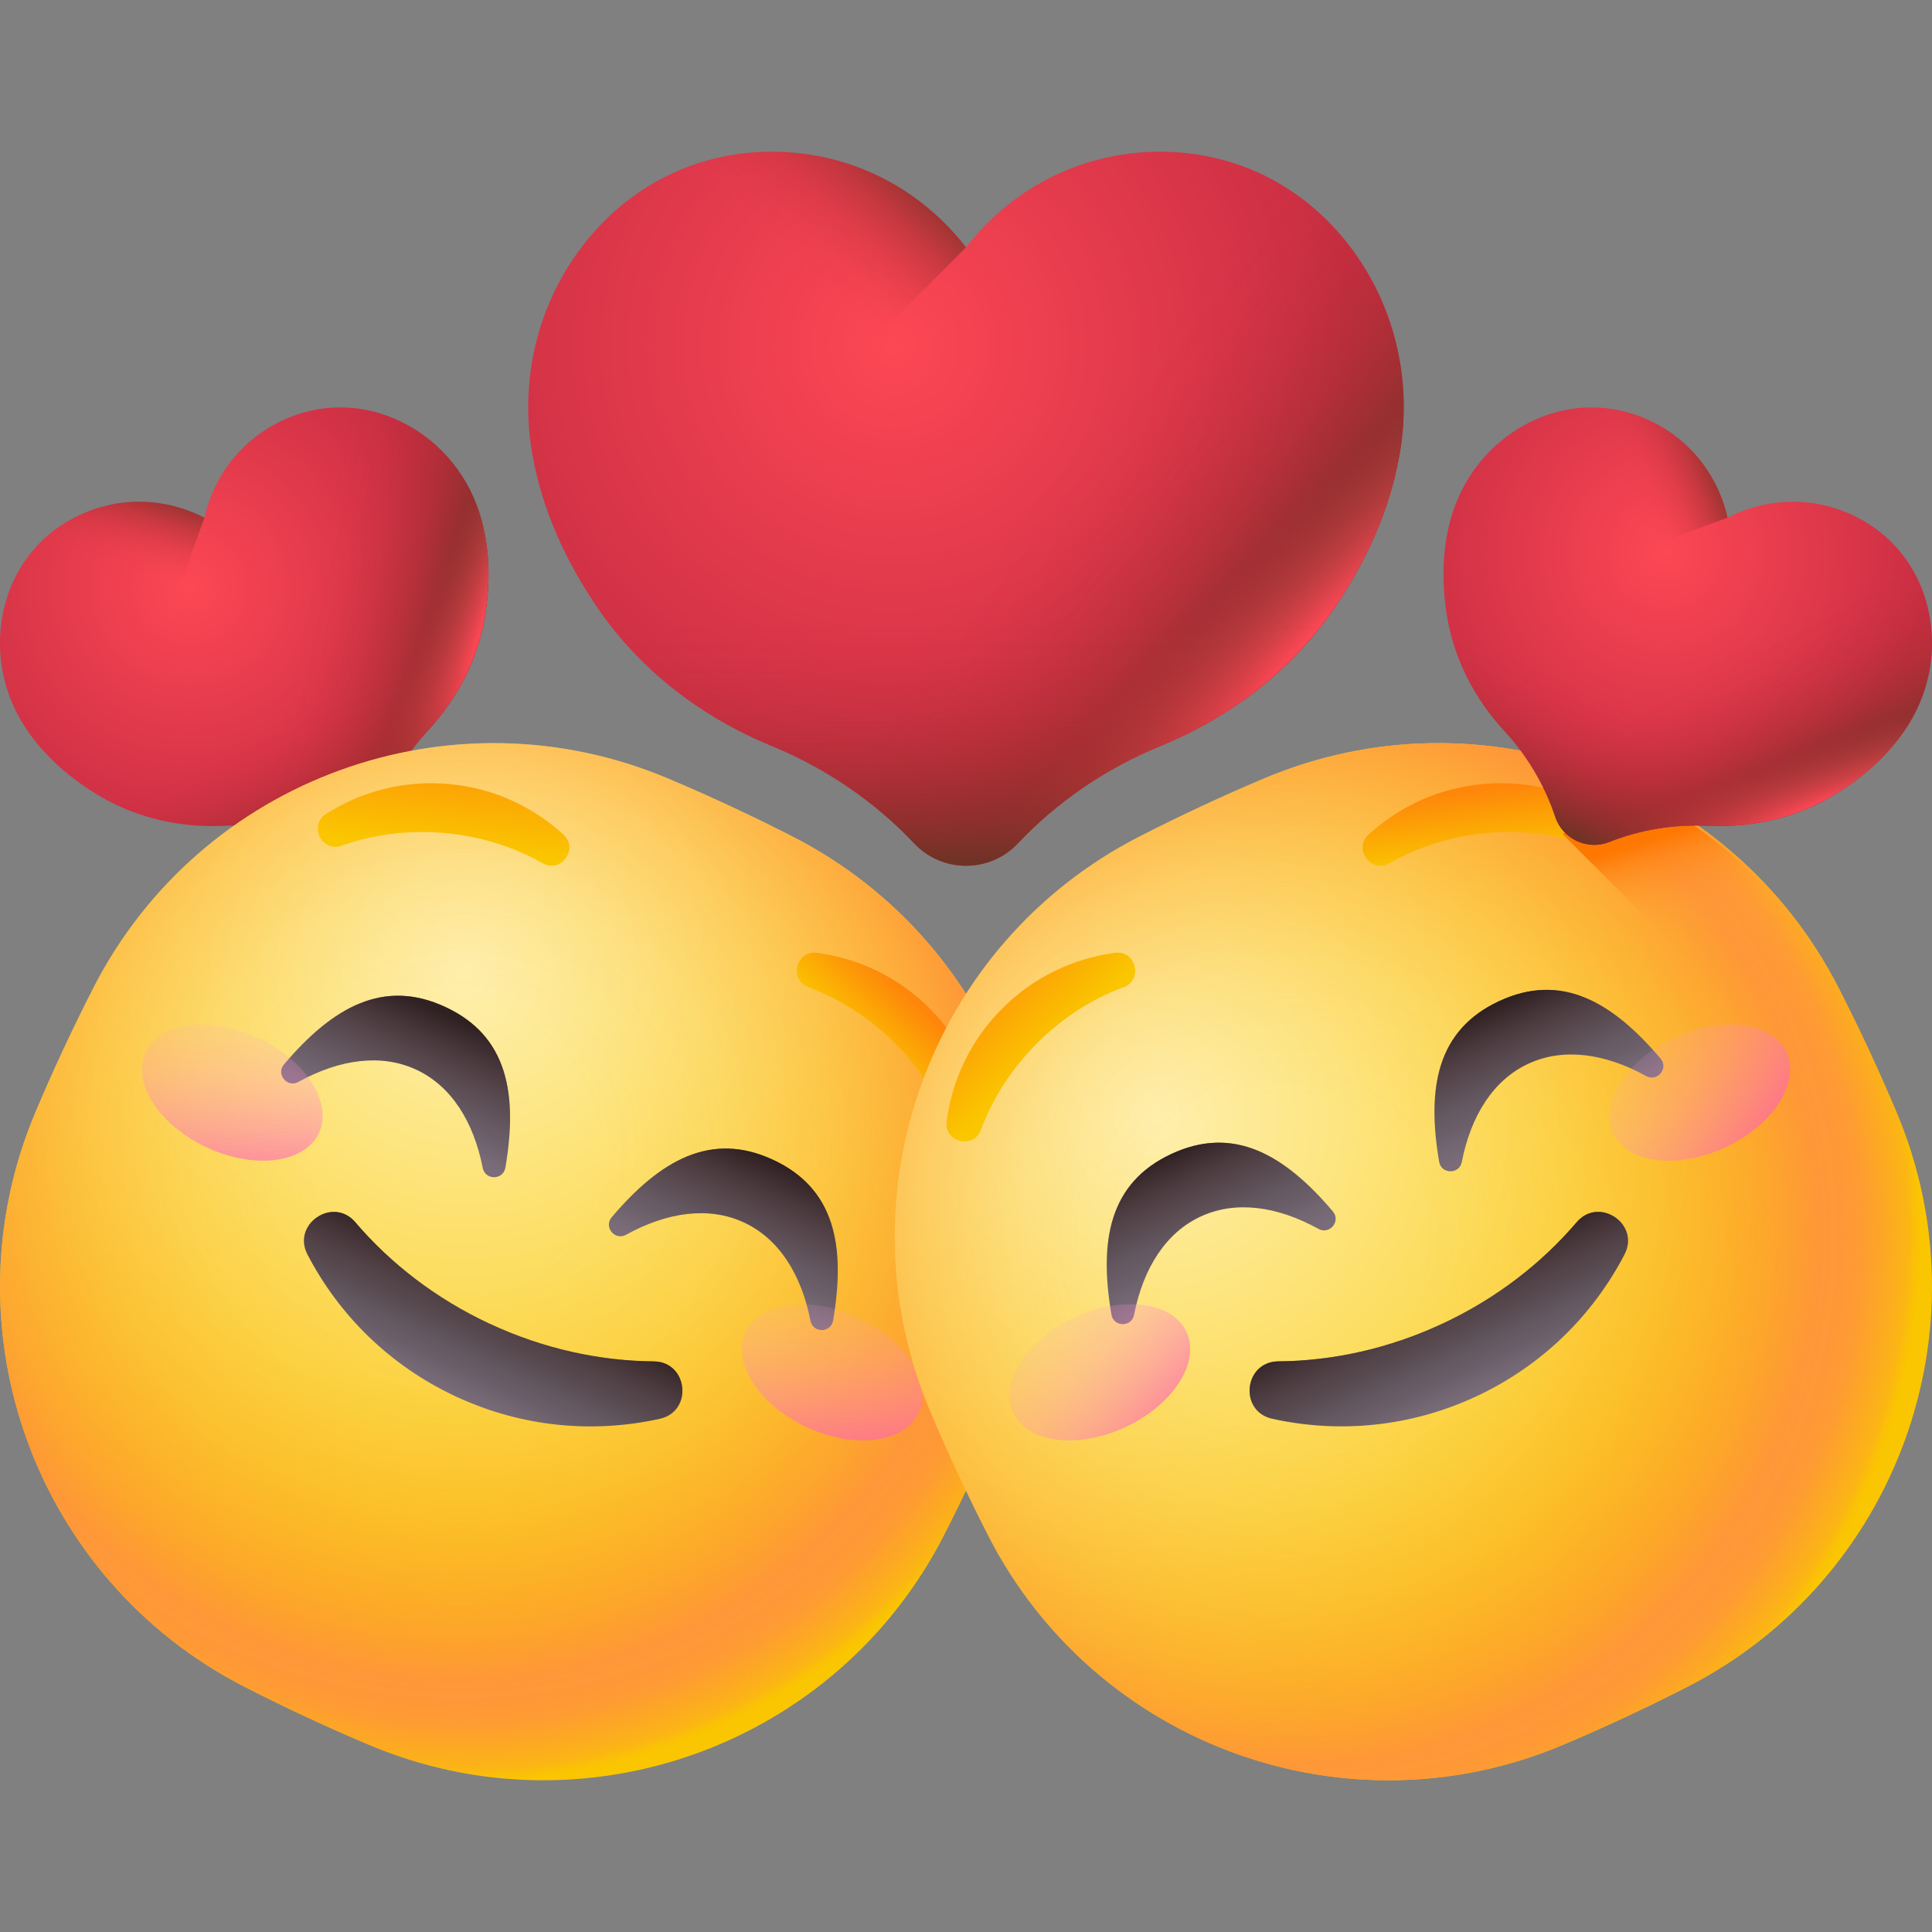 <svg id="Layer_1" enable-background="new 0 0 512 512" viewBox="0 0 512 512" xmlns="http://www.w3.org/2000/svg" xmlns:xlink="http://www.w3.org/1999/xlink"><rect x="0" y="0" width="512" height="512" fill="#808080" stroke="none"/><linearGradient id="lg1"><stop offset="0" stop-color="#fd4755"/><stop offset="1" stop-color="#ca2e43"/></linearGradient><radialGradient id="SVGID_1_" cx="18.905" cy="468.735" gradientTransform="matrix(.906 -.423 -.423 -.906 231.439 588.261)" gradientUnits="userSpaceOnUse" r="70" xlink:href="#lg1"/><linearGradient id="lg2"><stop offset="0" stop-color="#a72b2b" stop-opacity="0"/><stop offset=".17" stop-color="#a42b2a" stop-opacity=".05"/><stop offset=".37" stop-color="#9c2c2a" stop-opacity=".18"/><stop offset=".59" stop-color="#8f2e28" stop-opacity=".41"/><stop offset=".82" stop-color="#7d3027" stop-opacity=".72"/><stop offset="1" stop-color="#6d3326"/></linearGradient><linearGradient id="SVGID_00000126299657178897759090000000585008969884256906_" gradientTransform="matrix(.906 -.423 -.423 -.906 231.439 588.261)" gradientUnits="userSpaceOnUse" x1="42.809" x2="78.179" xlink:href="#lg2" y1="448.55" y2="421.68"/><linearGradient id="lg3"><stop offset="0" stop-color="#fd4755"/><stop offset=".21" stop-color="#fd4755" stop-opacity=".72"/><stop offset=".42" stop-color="#fd4755" stop-opacity=".47"/><stop offset=".61" stop-color="#fd4755" stop-opacity=".27"/><stop offset=".78" stop-color="#fd4755" stop-opacity=".12"/><stop offset=".91" stop-color="#fd4755" stop-opacity=".03"/><stop offset="1" stop-color="#fd4755" stop-opacity="0"/></linearGradient><linearGradient id="SVGID_00000003783950387074890560000000541374386846580140_" gradientTransform="matrix(.906 -.423 -.423 -.906 231.439 588.261)" gradientUnits="userSpaceOnUse" x1="76.371" x2="65.401" xlink:href="#lg3" y1="417.931" y2="428.621"/><linearGradient id="SVGID_00000176762064654361789440000008013732875831456647_" gradientTransform="matrix(.906 -.423 -.423 -.906 231.439 588.261)" gradientUnits="userSpaceOnUse" x1="29.977" x2="29.977" xlink:href="#lg2" y1="426.585" y2="389.395"/><linearGradient id="SVGID_00000091009782580601643690000013576065548986464415_" gradientTransform="matrix(.906 -.423 -.423 -.906 231.439 588.261)" gradientUnits="userSpaceOnUse" x1="1.601" x2="18.321" xlink:href="#lg2" y1="484.989" y2="502.269"/><linearGradient id="lg4"><stop offset="0" stop-color="#fef0ae"/><stop offset="1" stop-color="#fac600"/></linearGradient><radialGradient id="SVGID_00000088111296455792182620000015650720244069749656_" cx="208.283" cy="417.922" gradientTransform="matrix(.906 .423 .423 -.906 -242.231 548.037)" gradientUnits="userSpaceOnUse" r="182.86" xlink:href="#lg4"/><linearGradient id="lg5"><stop offset="0" stop-color="#fe9738" stop-opacity="0"/><stop offset=".22" stop-color="#fe9738" stop-opacity="0"/><stop offset=".33" stop-color="#fe9738" stop-opacity=".04"/><stop offset=".43" stop-color="#fe9738" stop-opacity=".09"/><stop offset=".5" stop-color="#fe9738" stop-opacity=".17"/><stop offset=".58" stop-color="#fe9738" stop-opacity=".27"/><stop offset=".64" stop-color="#fe9738" stop-opacity=".39"/><stop offset=".7" stop-color="#fe9738" stop-opacity=".53"/><stop offset=".76" stop-color="#fe9738" stop-opacity=".7"/><stop offset=".81" stop-color="#fe9738" stop-opacity=".88"/><stop offset=".84" stop-color="#fe9738"/><stop offset=".87" stop-color="#fe9738" stop-opacity=".99"/><stop offset=".89" stop-color="#fe9738" stop-opacity=".95"/><stop offset=".91" stop-color="#fe9738" stop-opacity=".88"/><stop offset=".92" stop-color="#fe9738" stop-opacity=".79"/><stop offset=".94" stop-color="#fe9738" stop-opacity=".66"/><stop offset=".96" stop-color="#fe9738" stop-opacity=".51"/><stop offset=".98" stop-color="#fe9738" stop-opacity=".34"/><stop offset=".99" stop-color="#fe9738" stop-opacity=".14"/><stop offset="1" stop-color="#fe9738" stop-opacity=".01"/></linearGradient><radialGradient id="SVGID_00000110443114695719596740000001975766919352790401_" cx="226.673" cy="374.682" gradientTransform="matrix(.906 .423 .423 -.906 -242.231 548.037)" gradientUnits="userSpaceOnUse" r="168.02" xlink:href="#lg5"/><linearGradient id="lg6"><stop offset="0" stop-color="#7a6d79"/><stop offset=".25" stop-color="#6c616c"/><stop offset=".68" stop-color="#5b535b"/><stop offset="1" stop-color="#554e56"/></linearGradient><linearGradient id="SVGID_00000070818537383828233790000014549274495972765848_" gradientTransform="matrix(.906 .423 .423 -.906 -242.231 548.037)" gradientUnits="userSpaceOnUse" x1="253.788" x2="253.788" xlink:href="#lg6" y1="314.652" y2="341.172"/><linearGradient id="lg7"><stop offset="0" stop-color="#593636" stop-opacity="0"/><stop offset=".28" stop-color="#543333" stop-opacity=".1"/><stop offset=".6" stop-color="#482d2e" stop-opacity=".4"/><stop offset=".93" stop-color="#332224" stop-opacity=".88"/><stop offset="1" stop-color="#2f2022"/></linearGradient><linearGradient id="SVGID_00000145034950691994508280000015090655175040606865_" gradientTransform="matrix(.906 .423 .423 -.906 -242.231 548.037)" gradientUnits="userSpaceOnUse" x1="253.788" x2="253.788" xlink:href="#lg7" y1="318.292" y2="348.052"/><linearGradient id="lg8"><stop offset="0" stop-color="#fac600"/><stop offset="1" stop-color="#fe860a"/></linearGradient><linearGradient id="SVGID_00000121252374430431901480000011012520761296425089_" gradientTransform="matrix(.906 .423 .423 -.906 -242.231 548.037)" gradientUnits="userSpaceOnUse" x1="189.057" x2="178.747" xlink:href="#lg8" y1="445.349" y2="475.059"/><linearGradient id="SVGID_00000091694216396795394320000003702375570322039707_" gradientTransform="matrix(.906 .423 .423 -.906 -242.231 548.037)" gradientUnits="userSpaceOnUse" x1="317.135" x2="323.605" xlink:href="#lg8" y1="441.431" y2="459.751"/><linearGradient id="SVGID_00000145760929326639792600000005964079778879603605_" gradientTransform="matrix(-.906 -.423 -.423 .906 452.111 -287.817)" gradientUnits="userSpaceOnUse" x1="68.327" x2="68.327" xlink:href="#lg6" y1="677.859" y2="645.979"/><linearGradient id="SVGID_00000164500876116107905340000009618354392946446723_" gradientTransform="matrix(1 0 0 -1 0 514)" gradientUnits="userSpaceOnUse" x1="104.114" x2="116.944" xlink:href="#lg7" y1="217.203" y2="245.723"/><linearGradient id="SVGID_00000131333224659289967030000003143808392171139745_" gradientTransform="matrix(-.906 -.423 -.423 .906 452.111 -287.817)" gradientUnits="userSpaceOnUse" x1="-27.502" x2="-27.502" xlink:href="#lg6" y1="677.859" y2="645.979"/><linearGradient id="SVGID_00000025441508411295540910000012222294287662013572_" gradientTransform="matrix(1 0 0 -1 0 514)" gradientUnits="userSpaceOnUse" x1="191.495" x2="204.325" xlink:href="#lg7" y1="177.882" y2="206.402"/><linearGradient id="lg9"><stop offset="0" stop-color="#feaee1" stop-opacity="0"/><stop offset=".11" stop-color="#feabdf" stop-opacity=".02"/><stop offset=".23" stop-color="#fea4dc" stop-opacity=".07"/><stop offset=".36" stop-color="#fe98d7" stop-opacity=".16"/><stop offset=".5" stop-color="#fe87d0" stop-opacity=".29"/><stop offset=".64" stop-color="#fe71c7" stop-opacity=".45"/><stop offset=".79" stop-color="#fe57bb" stop-opacity=".65"/><stop offset=".93" stop-color="#fe38ae" stop-opacity=".89"/><stop offset="1" stop-color="#fe2aa8"/></linearGradient><linearGradient id="SVGID_00000019670798066020165630000002812760431978464945_" gradientTransform="matrix(.906 .423 .423 -.906 -242.228 548.031)" gradientUnits="userSpaceOnUse" x1="148.215" x2="181.895" xlink:href="#lg9" y1="403.248" y2="326.728"/><linearGradient id="SVGID_00000080921721614541894630000013876238042614714255_" gradientTransform="matrix(.906 .423 .423 -.906 -242.235 548.033)" gradientUnits="userSpaceOnUse" x1="323.625" x2="357.305" xlink:href="#lg9" y1="403.248" y2="326.728"/><radialGradient id="SVGID_00000182504887870025596140000016887105180341273735_" cx="220.755" cy="233.965" gradientTransform="matrix(.906 -.423 -.423 -.906 205.149 601.091)" gradientUnits="userSpaceOnUse" r="182.86" xlink:href="#lg4"/><radialGradient id="SVGID_00000093175876954627083730000009540676481446238598_" cx="239.145" cy="190.715" gradientTransform="matrix(.906 -.423 -.423 -.906 205.149 601.091)" gradientUnits="userSpaceOnUse" r="168.02" xlink:href="#lg5"/><linearGradient id="SVGID_00000025403186271106652270000002314110451685509781_" gradientTransform="matrix(.906 -.423 -.423 -.906 205.149 601.091)" gradientUnits="userSpaceOnUse" x1="266.273" x2="266.273" xlink:href="#lg6" y1="130.695" y2="157.205"/><linearGradient id="SVGID_00000114062733010870673350000000315815805805537190_" gradientTransform="matrix(.906 -.423 -.423 -.906 205.149 601.091)" gradientUnits="userSpaceOnUse" x1="266.273" x2="266.273" xlink:href="#lg7" y1="134.325" y2="164.085"/><linearGradient id="SVGID_00000016072694262464725290000003858750971842114732_" gradientTransform="matrix(.906 -.423 -.423 -.906 205.149 601.091)" gradientUnits="userSpaceOnUse" x1="201.522" x2="191.222" xlink:href="#lg8" y1="261.394" y2="291.094"/><linearGradient id="SVGID_00000092420885668319273190000017920425098561703085_" gradientTransform="matrix(.906 -.423 -.423 -.906 205.149 601.091)" gradientUnits="userSpaceOnUse" x1="329.61" x2="336.07" xlink:href="#lg8" y1="257.463" y2="275.793"/><linearGradient id="SVGID_00000091723133331251747500000008996805083694043063_" gradientTransform="matrix(-.906 .423 .423 .906 419.631 -343.991)" gradientUnits="userSpaceOnUse" x1="373.611" x2="373.611" xlink:href="#lg6" y1="576.725" y2="544.845"/><linearGradient id="SVGID_00000117664176034739211290000012185617875099880073_" gradientTransform="matrix(1 0 0 -1 0 514)" gradientUnits="userSpaceOnUse" x1="322.496" x2="310.616" xlink:href="#lg7" y1="182.358" y2="208.498"/><linearGradient id="SVGID_00000145763394623236278840000000319631919586229693_" gradientTransform="matrix(-.906 .423 .423 .906 419.631 -343.991)" gradientUnits="userSpaceOnUse" x1="277.782" x2="277.782" xlink:href="#lg6" y1="576.725" y2="544.845"/><linearGradient id="SVGID_00000155828258267516283110000006809676413576586383_" gradientTransform="matrix(1 0 0 -1 0 514)" gradientUnits="userSpaceOnUse" x1="409.732" x2="397.852" xlink:href="#lg7" y1="222.007" y2="248.147"/><linearGradient id="SVGID_00000088830026365969298230000001563442234905561238_" gradientTransform="matrix(.906 -.423 -.423 -.906 205.154 601.093)" gradientUnits="userSpaceOnUse" x1="160.699" x2="194.379" xlink:href="#lg9" y1="219.287" y2="142.767"/><linearGradient id="SVGID_00000065068872486904880630000008396660832144990391_" gradientTransform="matrix(.906 -.423 -.423 -.906 205.155 601.092)" gradientUnits="userSpaceOnUse" x1="336.099" x2="369.779" xlink:href="#lg9" y1="219.287" y2="142.767"/><linearGradient id="SVGID_00000005231575063393746360000011168868734374909369_" gradientTransform="matrix(1 0 0 -1 0 514)" gradientUnits="userSpaceOnUse" x1="454.542" x2="445.982" y1="267.508" y2="294.598"><stop offset="0" stop-color="#fe9738" stop-opacity="0"/><stop offset=".1" stop-color="#fe9636" stop-opacity=".02"/><stop offset=".23" stop-color="#fe9433" stop-opacity=".08"/><stop offset=".36" stop-color="#fe912e" stop-opacity=".17"/><stop offset=".5" stop-color="#fe8d26" stop-opacity=".31"/><stop offset=".65" stop-color="#fe871d" stop-opacity=".48"/><stop offset=".81" stop-color="#fe8011" stop-opacity=".69"/><stop offset=".96" stop-color="#fe7804" stop-opacity=".94"/><stop offset="1" stop-color="#fe7701"/></linearGradient><radialGradient id="SVGID_00000039095777049909648600000000769564580638056580_" cx="499.213" cy="393.282" gradientTransform="matrix(.906 .423 .423 -.906 -177.191 291.557)" gradientUnits="userSpaceOnUse" r="70" xlink:href="#lg1"/><linearGradient id="SVGID_00000067921963083751423640000013095084769305870219_" gradientTransform="matrix(.906 .423 .423 -.906 -177.191 291.557)" gradientUnits="userSpaceOnUse" x1="523.117" x2="558.487" xlink:href="#lg2" y1="373.096" y2="346.226"/><linearGradient id="SVGID_00000168809291741647022470000001779049145072117166_" gradientTransform="matrix(.906 .423 .423 -.906 -177.191 291.557)" gradientUnits="userSpaceOnUse" x1="556.661" x2="545.701" xlink:href="#lg3" y1="342.47" y2="353.16"/><linearGradient id="SVGID_00000103252953276726225670000009905229907255648386_" gradientTransform="matrix(.906 .423 .423 -.906 -177.191 291.557)" gradientUnits="userSpaceOnUse" x1="510.275" x2="510.275" xlink:href="#lg2" y1="351.132" y2="313.942"/><linearGradient id="SVGID_00000163062542951544993360000001812662200822449855_" gradientTransform="matrix(.906 .423 .423 -.906 -177.191 291.557)" gradientUnits="userSpaceOnUse" x1="481.901" x2="498.631" xlink:href="#lg2" y1="409.533" y2="426.813"/><radialGradient id="SVGID_00000180328359046338294810000014681258093551279797_" cx="236.81" cy="422.47" gradientTransform="matrix(1 0 0 -1 0 514)" gradientUnits="userSpaceOnUse" r="121.33" xlink:href="#lg1"/><linearGradient id="SVGID_00000014611600793056011030000002344811628732189320_" gradientTransform="matrix(1 0 0 -1 0 514)" gradientUnits="userSpaceOnUse" x1="278.229" x2="339.539" xlink:href="#lg2" y1="387.455" y2="340.875"/><linearGradient id="SVGID_00000076572987794570436260000014036863052681407110_" gradientTransform="matrix(1 0 0 -1 0 514)" gradientUnits="userSpaceOnUse" x1="336.4" x2="317.39" xlink:href="#lg3" y1="334.379" y2="352.909"/><linearGradient id="SVGID_00000049189670244238247330000001019686893251197604_" gradientTransform="matrix(1 0 0 -1 0 514)" gradientUnits="userSpaceOnUse" x1="256" x2="256" xlink:href="#lg2" y1="349.4" y2="284.94"/><linearGradient id="SVGID_00000180362384040051552580000009775212496245235099_" gradientTransform="matrix(1 0 0 -1 0 514)" gradientUnits="userSpaceOnUse" x1="206.82" x2="235.81" xlink:href="#lg2" y1="450.64" y2="480.58"/><g><path d="m127.65 137.92c2.12 7.95 2.38 16.58.8 25.81-1.93 11.27-7.38 21.59-15.13 30-6.15 6.68-10.73 14.46-13.47 22.73-1.96 5.9-8.54 8.97-14.32 6.68-8.1-3.21-17.01-4.72-26.09-4.29-11.41.53-22.82-1.93-32.68-7.69-8.09-4.72-14.53-10.47-19.27-17.21-6.78-9.64-9.11-21.62-6.4-32.88 2.51-10.42 9.02-18.85 18.33-23.76.55-.29 1.11-.57 1.67-.83 8.92-4.16 18.95-4.65 28.23-1.37 1.68.59 3.29 1.29 4.85 2.1.38-1.71.89-3.4 1.51-5.07 3.46-9.21 10.28-16.58 19.2-20.74.56-.26 1.13-.51 1.71-.74 9.74-3.98 20.39-3.54 29.99 1.23 10.36 5.15 18.04 14.64 21.07 26.03z" fill="url(#SVGID_1_)"/><path d="m76.6 110.65c-.57.23-1.15.48-1.71.74-8.92 4.16-15.74 11.53-19.2 20.74-.62 1.67-1.13 3.36-1.51 5.07-1.55-.81-3.17-1.5-4.85-2.1-3.96-1.4-8.05-2.1-12.14-2.14l40.93 87.77c2.53.65 5.01 1.45 7.41 2.4 5.78 2.29 12.36-.78 14.32-6.68 2.74-8.27 7.31-16.05 13.47-22.73 7.75-8.41 13.21-18.73 15.13-30 1.58-9.23 1.31-17.85-.8-25.81-3.03-11.39-10.71-20.88-21.07-26.03-9.6-4.78-20.25-5.21-29.99-1.23z" fill="url(#SVGID_00000126299657178897759090000000585008969884256906_)"/><path d="m76.6 110.65c-.57.23-1.15.48-1.71.74-8.92 4.16-15.74 11.53-19.2 20.74-.62 1.67-1.13 3.36-1.51 5.07-1.55-.81-3.17-1.5-4.85-2.1-3.96-1.4-8.05-2.1-12.14-2.14l40.93 87.77c2.53.65 5.01 1.45 7.41 2.4 5.78 2.29 12.36-.78 14.32-6.68 2.74-8.27 7.31-16.05 13.47-22.73 7.75-8.41 13.21-18.73 15.13-30 1.58-9.23 1.31-17.85-.8-25.81-3.03-11.39-10.71-20.88-21.07-26.03-9.6-4.78-20.25-5.21-29.99-1.23z" fill="url(#SVGID_00000003783950387074890560000000541374386846580140_)"/><path d="m18.92 205.84c2.42 1.89 5.03 3.67 7.85 5.31 9.87 5.76 21.27 8.22 32.68 7.69 9.08-.42 17.98 1.08 26.09 4.29 5.78 2.29 12.36-.78 14.32-6.68 2.74-8.27 7.31-16.05 13.47-22.73 7.75-8.41 13.21-18.73 15.13-30 .55-3.21.87-6.35.97-9.41 0 0-110.51 51.53-110.51 51.53z" fill="url(#SVGID_00000176762064654361789440000008013732875831456647_)"/><path d="m49.33 135.1c-9.28-3.27-19.31-2.78-28.23 1.38-.56.26-1.12.54-1.67.83-9.31 4.9-15.82 13.34-18.33 23.76-2.71 11.25-.38 23.23 6.4 32.88 4.81 6.85 11.4 12.68 19.68 17.44l27-74.19c-1.55-.81-3.17-1.51-4.85-2.1z" fill="url(#SVGID_00000091009782580601643690000013576065548986464415_)"/></g><g><g><g><path d="m97.81 462.41c-11.18-4.72-22.18-9.85-32.99-15.38-55.47-28.39-79.67-94.89-55.43-152.29 4.72-11.18 9.85-22.18 15.38-32.99 28.39-55.47 94.89-79.67 152.29-55.43 11.18 4.72 22.18 9.85 32.99 15.38 55.47 28.39 79.67 94.89 55.43 152.29-4.72 11.18-9.85 22.18-15.38 32.99-28.39 55.47-94.89 79.67-152.29 55.43z" fill="url(#SVGID_00000088111296455792182620000015650720244069749656_)"/><path d="m97.81 462.41c-11.18-4.72-22.18-9.85-32.99-15.38-55.47-28.39-79.67-94.89-55.43-152.29 4.72-11.18 9.85-22.18 15.38-32.99 28.39-55.47 94.89-79.67 152.29-55.43 11.18 4.72 22.18 9.85 32.99 15.38 55.47 28.39 79.67 94.89 55.43 152.29-4.72 11.18-9.85 22.18-15.38 32.99-28.39 55.47-94.89 79.67-152.29 55.43z" fill="url(#SVGID_00000110443114695719596740000001975766919352790401_)"/></g><g><path d="m129.77 350.8c14.25 6.65 29.12 9.86 43.49 9.99 9.07.08 10.47 13.21 1.62 15.19-17.57 3.92-36.52 2.29-54.1-5.91s-31.01-21.66-39.3-37.64c-4.18-8.05 6.79-15.42 12.68-8.52 9.33 10.93 21.36 20.25 35.61 26.9z" fill="url(#SVGID_00000070818537383828233790000014549274495972765848_)"/><path d="m129.77 350.8c14.25 6.65 29.12 9.86 43.49 9.99 9.07.08 10.47 13.21 1.62 15.19-17.57 3.92-36.52 2.29-54.1-5.91s-31.01-21.66-39.3-37.64c-4.18-8.05 6.79-15.42 12.68-8.52 9.33 10.93 21.36 20.25 35.61 26.9z" fill="url(#SVGID_00000145034950691994508280000015090655175040606865_)"/></g><g><path d="m117.67 220.74c9.6.84 18.48 3.69 26.15 8.03 4.84 2.74 9.61-3.8 5.52-7.57-8.13-7.47-18.69-12.41-30.53-13.44s-23.1 2-32.4 7.94c-4.69 2.99-1.12 10.27 4.12 8.41 8.31-2.94 17.55-4.21 27.15-3.37z" fill="url(#SVGID_00000121252374430431901480000011012520761296425089_)"/><path d="m237.18 276.47c-6.82-6.82-14.71-11.79-22.96-14.87-5.21-1.95-3.26-9.81 2.25-9.09 10.94 1.43 21.52 6.34 29.92 14.75 8.41 8.41 13.32 18.98 14.75 29.92.72 5.52-7.14 7.46-9.09 2.25-3.08-8.25-8.06-16.14-14.87-22.96z" fill="url(#SVGID_00000091694216396795394320000003702375570322039707_)"/></g><g><g><path d="m110.33 283.47c9.26 4.32 15.2 13.77 17.6 26.04.65 3.31 5.43 3.27 6-.06 3.35-19.67.51-34.94-15.87-42.57-16.38-7.64-29.9 0-42.81 15.21-2.19 2.57.86 6.27 3.81 4.64 10.95-6.05 22.01-7.57 31.26-3.26z" fill="url(#SVGID_00000145760929326639792600000005964079778879603605_)"/><path d="m110.33 283.47c9.26 4.32 15.2 13.77 17.6 26.04.65 3.31 5.43 3.27 6-.06 3.35-19.67.51-34.94-15.87-42.57-16.38-7.64-29.9 0-42.81 15.21-2.19 2.57.86 6.27 3.81 4.64 10.95-6.05 22.01-7.57 31.26-3.26z" fill="url(#SVGID_00000164500876116107905340000009618354392946446723_)"/></g><g><path d="m197.18 323.97c9.26 4.32 15.2 13.77 17.6 26.04.65 3.31 5.43 3.27 6-.06 3.35-19.67.51-34.94-15.87-42.57-16.38-7.64-29.9 0-42.81 15.21-2.19 2.57.86 6.27 3.81 4.64 10.95-6.05 22.01-7.57 31.26-3.26z" fill="url(#SVGID_00000131333224659289967030000003143808392171139745_)"/><path d="m197.18 323.97c9.26 4.32 15.2 13.77 17.6 26.04.65 3.31 5.43 3.27 6-.06 3.35-19.67.51-34.94-15.87-42.57-16.38-7.64-29.9 0-42.81 15.21-2.19 2.57.86 6.27 3.81 4.64 10.95-6.05 22.01-7.57 31.26-3.26z" fill="url(#SVGID_00000025441508411295540910000012222294287662013572_)"/></g></g><g><path d="m38.601 278.842c3.741-8.024 17.053-9.735 29.731-3.823s19.924 17.209 16.182 25.233-17.053 9.735-29.731 3.823-19.923-17.209-16.182-25.233z" fill="url(#SVGID_00000019670798066020165630000002812760431978464945_)"/><path d="m197.569 352.975c3.741-8.024 17.053-9.735 29.731-3.823s19.924 17.209 16.182 25.233c-3.741 8.024-17.053 9.735-29.731 3.823s-19.923-17.209-16.182-25.233z" fill="url(#SVGID_00000080921721614541894630000013876238042614714255_)"/></g></g><g><g><path d="m447.18 447.03c-10.81 5.53-21.81 10.66-32.99 15.38-57.4 24.24-123.9.04-152.29-55.43-5.53-10.81-10.66-21.81-15.38-32.99-24.24-57.4-.04-123.9 55.43-152.29 10.81-5.53 21.81-10.66 32.99-15.38 57.4-24.24 123.9-.04 152.29 55.43 5.53 10.81 10.66 21.81 15.38 32.99 24.24 57.4.04 123.9-55.43 152.29z" fill="url(#SVGID_00000182504887870025596140000016887105180341273735_)"/><path d="m447.18 447.03c-10.81 5.53-21.81 10.66-32.99 15.38-57.4 24.24-123.9.04-152.29-55.43-5.53-10.81-10.66-21.81-15.38-32.99-24.24-57.4-.04-123.9 55.43-152.29 10.81-5.53 21.81-10.66 32.99-15.38 57.4-24.24 123.9-.04 152.29 55.43 5.53 10.81 10.66 21.81 15.38 32.99 24.24 57.4.04 123.9-55.43 152.29z" fill="url(#SVGID_00000093175876954627083730000009540676481446238598_)"/></g><g><path d="m382.23 350.8c14.25-6.65 26.27-15.97 35.61-26.9 5.89-6.9 16.86.47 12.68 8.52-8.29 15.98-21.73 29.45-39.3 37.64s-36.53 9.83-54.1 5.91c-8.86-1.98-7.45-15.11 1.62-15.19 14.37-.12 29.24-3.34 43.49-9.99z" fill="url(#SVGID_00000025403186271106652270000002314110451685509781_)"/><path d="m382.23 350.8c14.25-6.65 26.27-15.97 35.61-26.9 5.89-6.9 16.86.47 12.68 8.52-8.29 15.98-21.73 29.45-39.3 37.64s-36.53 9.83-54.1 5.91c-8.86-1.98-7.45-15.11 1.62-15.19 14.37-.12 29.24-3.34 43.49-9.99z" fill="url(#SVGID_00000114062733010870673350000000315815805805537190_)"/></g><g><path d="m274.82 276.47c6.82-6.82 14.71-11.79 22.96-14.87 5.21-1.95 3.26-9.81-2.25-9.09-10.94 1.43-21.52 6.34-29.92 14.75-8.41 8.41-13.32 18.98-14.75 29.92-.72 5.52 7.14 7.46 9.09 2.25 3.08-8.25 8.06-16.14 14.87-22.96z" fill="url(#SVGID_00000016072694262464725290000003858750971842114732_)"/><path d="m394.33 220.74c-9.6.84-18.48 3.69-26.15 8.03-4.84 2.74-9.61-3.8-5.52-7.57 8.13-7.47 18.69-12.41 30.53-13.44 11.84-1.04 23.1 2 32.4 7.94 4.69 2.99 1.12 10.27-4.12 8.41-8.31-2.94-17.55-4.21-27.15-3.37z" fill="url(#SVGID_00000092420885668319273190000017920425098561703085_)"/></g><g><g><path d="m318.15 322.41c9.26-4.32 20.31-2.79 31.26 3.26 2.96 1.63 6-2.06 3.81-4.64-12.92-15.21-26.43-22.85-42.81-15.21s-19.22 22.9-15.87 42.57c.57 3.33 5.35 3.37 6 .06 2.4-12.28 8.35-21.73 17.6-26.04z" fill="url(#SVGID_00000091723133331251747500000008996805083694043063_)"/><path d="m318.15 322.41c9.26-4.32 20.31-2.79 31.26 3.26 2.96 1.63 6-2.06 3.81-4.64-12.92-15.21-26.43-22.85-42.81-15.21s-19.22 22.9-15.87 42.57c.57 3.33 5.35 3.37 6 .06 2.4-12.28 8.35-21.73 17.6-26.04z" fill="url(#SVGID_00000117664176034739211290000012185617875099880073_)"/></g><g><path d="m405 281.91c9.26-4.32 20.31-2.79 31.26 3.26 2.96 1.63 6-2.06 3.81-4.64-12.92-15.21-26.43-22.85-42.81-15.21s-19.22 22.9-15.87 42.57c.57 3.33 5.35 3.37 6 .06 2.4-12.28 8.35-21.73 17.6-26.04z" fill="url(#SVGID_00000145763394623236278840000000319631919586229693_)"/><path d="m405 281.91c9.26-4.32 20.31-2.79 31.26 3.26 2.96 1.63 6-2.06 3.81-4.64-12.92-15.21-26.43-22.85-42.81-15.21s-19.22 22.9-15.87 42.57c.57 3.33 5.35 3.37 6 .06 2.4-12.28 8.35-21.73 17.6-26.04z" fill="url(#SVGID_00000155828258267516283110000006809676413576586383_)"/></g></g><g><path d="m284.695 349.147c12.679-5.912 25.99-4.2 29.731 3.823s-3.504 19.321-16.182 25.233-25.99 4.2-29.731-3.823c-3.742-8.023 3.503-19.32 16.182-25.233z" fill="url(#SVGID_00000088830026365969298230000001563442234905561238_)"/><path d="m443.662 275.019c12.679-5.912 25.99-4.2 29.731 3.823 3.741 8.024-3.504 19.321-16.182 25.233-12.679 5.912-25.99 4.2-29.731-3.823s3.503-19.321 16.182-25.233z" fill="url(#SVGID_00000065068872486904880630000008396660832144990391_)"/></g></g></g><path d="m501.61 294.74c-4.72-11.18-9.85-22.18-15.38-32.99-12.93-25.27-33.77-44.04-58.06-54.71l-14.03 14.03 93.98 93.98c-1.54-6.84-3.69-13.64-6.51-20.31z" fill="url(#SVGID_00000005231575063393746360000011168868734374909369_)"/><g><path d="m504.5 193.94c-4.73 6.73-11.17 12.48-19.25 17.2-9.87 5.77-21.29 8.23-32.71 7.7-9.07-.42-17.97 1.08-26.07 4.3-5.78 2.29-12.36-.78-14.32-6.68-2.75-8.28-7.32-16.06-13.48-22.74-7.74-8.4-13.19-18.72-15.12-29.98-1.58-9.23-1.32-17.86.8-25.82 3.03-11.39 10.71-20.88 21.07-26.03 9.59-4.77 20.24-5.21 29.98-1.23.57.23 1.15.48 1.71.74 8.92 4.16 15.74 11.53 19.2 20.74.62 1.66 1.13 3.35 1.51 5.06 1.55-.81 3.17-1.5 4.85-2.1 9.28-3.27 19.31-2.78 28.23 1.38.56.26 1.12.54 1.67.83 9.31 4.91 15.82 13.34 18.33 23.77 2.71 11.25.38 23.23-6.4 32.87z" fill="url(#SVGID_00000039095777049909648600000000769564580638056580_)"/><path d="m492.57 137.31c-.55-.29-1.11-.57-1.67-.83-8.92-4.16-18.95-4.65-28.23-1.38-1.68.6-3.3 1.29-4.85 2.1-.38-1.71-.89-3.4-1.51-5.06-1.47-3.93-3.57-7.52-6.16-10.67l-40.93 87.77c1.13 2.35 2.11 4.76 2.93 7.22 1.96 5.9 8.54 8.97 14.32 6.68 8.1-3.22 17-4.72 26.07-4.3 11.42.53 22.84-1.92 32.71-7.7 8.08-4.72 14.52-10.47 19.25-17.2 6.78-9.64 9.11-21.62 6.4-32.87-2.51-10.42-9.02-18.86-18.33-23.77z" fill="url(#SVGID_00000067921963083751423640000013095084769305870219_)"/><path d="m492.57 137.31c-.55-.29-1.11-.57-1.67-.83-8.92-4.16-18.95-4.65-28.23-1.38-1.68.6-3.3 1.29-4.85 2.1-.38-1.71-.89-3.4-1.51-5.06-1.47-3.93-3.57-7.52-6.16-10.67l-40.93 87.77c1.13 2.35 2.11 4.76 2.93 7.22 1.96 5.9 8.54 8.97 14.32 6.68 8.1-3.22 17-4.72 26.07-4.3 11.42.53 22.84-1.92 32.71-7.7 8.08-4.72 14.52-10.47 19.25-17.2 6.78-9.64 9.11-21.62 6.4-32.87-2.51-10.42-9.02-18.86-18.33-23.77z" fill="url(#SVGID_00000168809291741647022470000001779049145072117166_)"/><path d="m382.57 154.31c.1 3.07.42 6.21.97 9.43 1.93 11.26 7.37 21.58 15.12 29.98 6.16 6.68 10.73 14.47 13.48 22.74 1.96 5.9 8.54 8.97 14.32 6.68 8.1-3.22 17-4.72 26.07-4.3 11.42.53 22.84-1.92 32.71-7.7 2.81-1.64 5.42-3.42 7.84-5.31l-110.51-51.53z" fill="url(#SVGID_00000103252953276726225670000009905229907255648386_)"/><path d="m456.31 132.14c-3.46-9.21-10.28-16.58-19.2-20.74-.56-.26-1.13-.51-1.71-.75-9.74-3.98-20.39-3.54-29.98 1.23-10.36 5.15-18.04 14.64-21.07 26.03-2.15 8.09-2.38 16.88-.72 26.29l74.19-27c-.38-1.71-.88-3.4-1.51-5.06z" fill="url(#SVGID_00000163062542951544993360000001812662200822449855_)"/></g><g><path d="m370.9 120.52c-2.5 14.04-8.41 27.79-17.64 41.13-11.28 16.3-27.41 28.51-45.75 36.05-14.56 5.98-27.44 14.86-37.81 25.85-7.4 7.84-19.99 7.84-27.39 0-10.38-10.99-23.27-19.87-37.84-25.86-18.32-7.53-34.43-19.74-45.71-36.02-9.24-13.34-15.15-27.1-17.66-41.15-3.58-20.11 1.53-40.64 14.04-56.33 11.57-14.53 27.98-23.01 46.2-23.9 1.07-.06 2.16-.08 3.23-.08 17.06 0 33.17 6.58 45.36 18.52 2.2 2.16 4.23 4.44 6.08 6.84 1.85-2.41 3.88-4.69 6.08-6.85 12.19-11.94 28.3-18.52 45.36-18.52 1.07 0 2.16.02 3.23.08 18.22.89 34.62 9.37 46.2 23.91 12.5 15.69 17.61 36.22 14.03 56.32z" fill="url(#SVGID_00000180328359046338294810000014681258093551279797_)"/><path d="m310.67 40.29c-1.07-.06-2.16-.08-3.23-.08-17.06 0-33.17 6.58-45.36 18.52-2.2 2.17-4.23 4.45-6.08 6.85-1.85-2.41-3.88-4.69-6.08-6.84-5.2-5.09-11.11-9.2-17.5-12.25v167.87c3.5 2.87 6.81 5.94 9.88 9.2 7.4 7.84 19.99 7.84 27.39 0 10.37-10.99 23.25-19.86 37.81-25.85 18.34-7.54 34.47-19.75 45.75-36.05 9.23-13.34 15.14-27.09 17.64-41.13 3.58-20.11-1.53-40.64-14.03-56.32-11.58-14.53-27.99-23.02-46.2-23.91z" fill="url(#SVGID_00000014611600793056011030000002344811628732189320_)"/><path d="m310.67 40.29c-1.07-.06-2.16-.08-3.23-.08-17.06 0-33.17 6.58-45.36 18.52-2.2 2.17-4.23 4.45-6.08 6.85-1.85-2.41-3.88-4.69-6.08-6.84-5.2-5.09-11.11-9.2-17.5-12.25v167.87c3.5 2.87 6.81 5.94 9.88 9.2 7.4 7.84 19.99 7.84 27.39 0 10.37-10.99 23.25-19.86 37.81-25.85 18.34-7.54 34.47-19.75 45.75-36.05 9.23-13.34 15.14-27.09 17.64-41.13 3.58-20.11-1.53-40.64-14.03-56.32-11.58-14.53-27.99-23.02-46.2-23.91z" fill="url(#SVGID_00000076572987794570436260000014036863052681407110_)"/><path d="m150.32 147.57c2.41 4.75 5.22 9.45 8.44 14.1 11.28 16.28 27.39 28.49 45.71 36.02 14.57 5.99 27.46 14.87 37.84 25.86 7.4 7.84 19.99 7.84 27.39 0 10.37-10.99 23.25-19.86 37.81-25.85 18.34-7.54 34.47-19.75 45.75-36.05 3.22-4.64 6.02-9.34 8.42-14.08z" fill="url(#SVGID_00000049189670244238247330000001019686893251197604_)"/><path d="m249.92 58.72c-12.19-11.94-28.3-18.52-45.36-18.52-1.07 0-2.15.03-3.22.08-18.21.89-34.62 9.38-46.2 23.9-12.5 15.69-17.62 36.22-14.03 56.33 2.55 14.29 8.62 28.26 18.13 41.82l96.77-96.77c-1.85-2.4-3.88-4.69-6.08-6.85z" fill="url(#SVGID_00000180362384040051552580000009775212496245235099_)"/></g></svg>